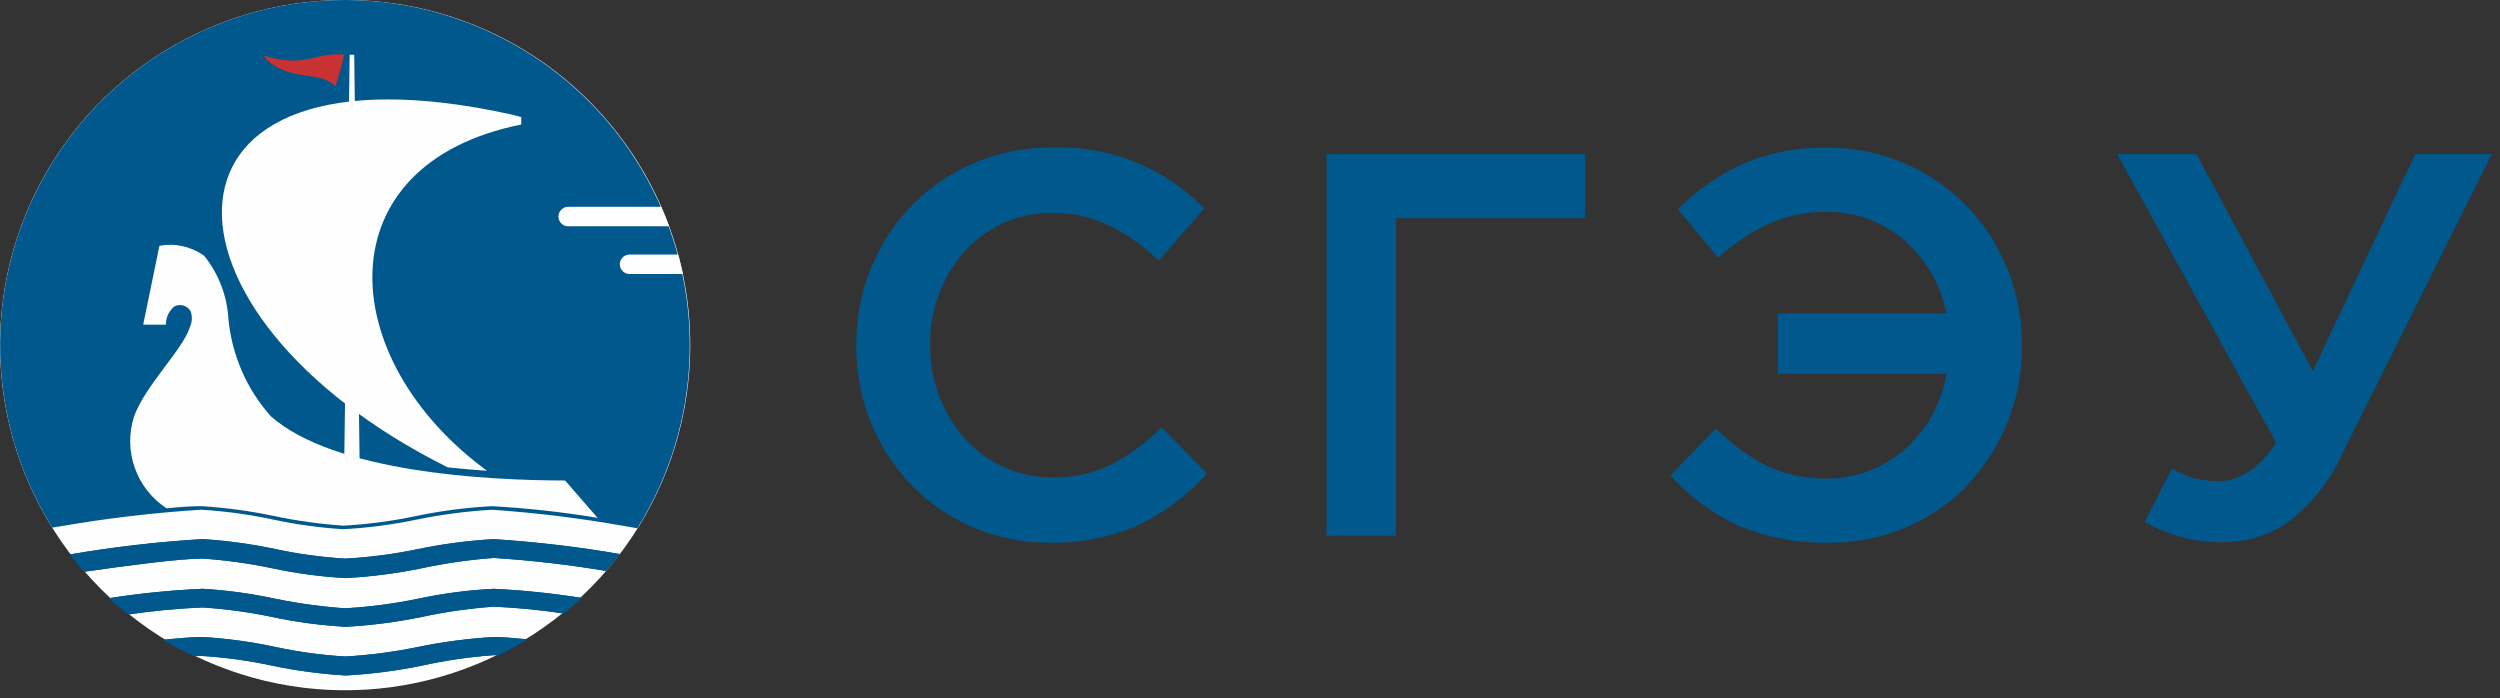 <svg width="154" height="43" viewBox="0 0 154 43" fill="none" xmlns="http://www.w3.org/2000/svg">
<rect x="0" y="0" width="154" height="43" fill="#333333" stroke="none"/>
<path fill-rule="evenodd" clip-rule="evenodd" d="M21.26 0C17.055 0 12.945 1.247 9.449 3.583C5.952 5.919 3.227 9.239 1.618 13.124C0.009 17.009 -0.412 21.284 0.409 25.408C1.229 29.532 3.254 33.32 6.227 36.293C9.2 39.266 12.988 41.291 17.112 42.111C21.236 42.932 25.511 42.511 29.396 40.902C33.281 39.293 36.601 36.568 38.937 33.071C41.273 29.575 42.52 25.465 42.52 21.26C42.52 15.621 40.28 10.214 36.293 6.227C32.306 2.24 26.898 0 21.26 0" fill="#FEFEFE"/>
<path fill-rule="evenodd" clip-rule="evenodd" d="M21.26 0C25.053 0.007 28.776 1.028 32.041 2.958C35.307 4.887 37.997 7.655 39.833 10.974C41.669 14.294 42.585 18.043 42.484 21.835C42.383 25.627 41.27 29.323 39.26 32.54L38.44 32.4C35.747 31.921 33.029 31.587 30.3 31.4V31.4C28.741 31.491 27.19 31.695 25.66 32.01C24.174 32.318 22.666 32.516 21.15 32.6C19.704 32.51 18.267 32.313 16.85 32.01C15.391 31.696 13.91 31.492 12.42 31.4H12.35C9.498 31.582 6.657 31.916 3.84 32.4L3.22 32.5C1.215 29.282 0.108 25.585 0.013 21.795C-0.083 18.004 0.837 14.257 2.678 10.942C4.518 7.627 7.211 4.864 10.479 2.94C13.746 1.016 17.468 0.001 21.26 0V0Z" fill="#00588C"/>
<path d="M37.33 35.17C35.042 34.786 32.736 34.519 30.42 34.37V34.37C28.934 34.477 27.457 34.688 26 35C24.451 35.319 22.88 35.523 21.3 35.61V35.61C19.767 35.526 18.242 35.322 16.74 35C15.342 34.706 13.926 34.509 12.5 34.41H12.44C11.07 34.41 7.82 34.84 5.19 35.22C4.89 34.88 4.6 34.52 4.32 34.15C7.011 33.689 9.725 33.375 12.45 33.21H12.51C14.003 33.306 15.487 33.51 16.95 33.82C18.367 34.123 19.804 34.321 21.25 34.41C22.767 34.331 24.274 34.133 25.76 33.82C27.29 33.505 28.841 33.301 30.4 33.21V33.21C33.012 33.377 35.612 33.684 38.19 34.13C37.93 34.46 37.64 34.82 37.33 35.17Z" fill="#00588C"/>
<path d="M34.639 37.78C33.24 37.571 31.832 37.434 30.419 37.37C28.933 37.477 27.456 37.687 25.999 38C24.45 38.319 22.879 38.523 21.299 38.61V38.61C19.766 38.526 18.241 38.322 16.739 38C15.341 37.708 13.924 37.515 12.499 37.42H12.439C10.923 37.486 9.411 37.63 7.909 37.85C7.489 37.52 7.089 37.17 6.699 36.85C8.604 36.551 10.523 36.358 12.449 36.27H12.509C14.002 36.361 15.487 36.565 16.949 36.88C18.368 37.174 19.804 37.371 21.249 37.47C22.765 37.386 24.273 37.188 25.759 36.88C27.288 36.555 28.839 36.351 30.399 36.27C32.215 36.357 34.024 36.544 35.819 36.83C35.426 37.203 35.026 37.553 34.619 37.88L34.639 37.78Z" fill="#00588C"/>
<path d="M30.601 40.36H30.401C28.921 40.467 27.45 40.681 26.001 41C24.451 41.319 22.88 41.523 21.301 41.61V41.61C19.768 41.521 18.243 41.317 16.741 41C15.344 40.701 13.927 40.504 12.501 40.41H11.941C11.293 40.112 10.662 39.778 10.051 39.41C11.051 39.31 11.851 39.24 12.451 39.24H12.511C14.004 39.331 15.488 39.535 16.951 39.85C18.367 40.154 19.805 40.351 21.251 40.44C22.767 40.356 24.274 40.158 25.761 39.85C27.291 39.535 28.841 39.332 30.401 39.24V39.24C30.921 39.24 31.651 39.3 32.481 39.38C31.872 39.741 31.245 40.068 30.601 40.36V40.36Z" fill="#00588C"/>
<path d="M37.33 35.17C35.042 34.786 32.736 34.519 30.42 34.37V34.37C28.934 34.477 27.457 34.688 26 35C24.451 35.319 22.88 35.523 21.3 35.61V35.61C19.767 35.526 18.242 35.322 16.74 35C15.342 34.706 13.926 34.509 12.5 34.41H12.44C11.07 34.41 7.82 34.84 5.19 35.22C4.89 34.88 4.6 34.52 4.32 34.15C7.011 33.689 9.725 33.375 12.45 33.21H12.51C14.003 33.306 15.487 33.51 16.95 33.82C18.367 34.123 19.804 34.321 21.25 34.41C22.767 34.331 24.274 34.133 25.76 33.82C27.29 33.505 28.841 33.301 30.4 33.21V33.21C33.012 33.377 35.612 33.684 38.19 34.13C37.93 34.46 37.64 34.82 37.33 35.17Z" fill="#00588C"/>
<path d="M34.639 37.78C33.24 37.571 31.832 37.434 30.419 37.37C28.933 37.477 27.456 37.687 25.999 38C24.45 38.319 22.879 38.523 21.299 38.61V38.61C19.766 38.526 18.241 38.322 16.739 38C15.341 37.708 13.924 37.515 12.499 37.42H12.439C10.923 37.486 9.411 37.63 7.909 37.85C7.489 37.52 7.089 37.17 6.699 36.85C8.604 36.551 10.523 36.358 12.449 36.27H12.509C14.002 36.361 15.487 36.565 16.949 36.88C18.368 37.174 19.804 37.371 21.249 37.47C22.765 37.386 24.273 37.188 25.759 36.88C27.288 36.555 28.839 36.351 30.399 36.27C32.215 36.357 34.024 36.544 35.819 36.83C35.426 37.203 35.026 37.553 34.619 37.88L34.639 37.78Z" fill="#00588C"/>
<path d="M30.601 40.36H30.401C28.921 40.467 27.45 40.681 26.001 41C24.451 41.319 22.88 41.523 21.301 41.61V41.61C19.768 41.521 18.243 41.317 16.741 41C15.344 40.701 13.927 40.504 12.501 40.41H11.941C11.293 40.112 10.662 39.778 10.051 39.41C11.051 39.31 11.851 39.24 12.451 39.24H12.511C14.004 39.331 15.488 39.535 16.951 39.85C18.367 40.154 19.805 40.351 21.251 40.44C22.767 40.356 24.274 40.158 25.761 39.85C27.291 39.535 28.841 39.332 30.401 39.24V39.24C30.921 39.24 31.651 39.3 32.481 39.38C31.868 39.769 31.233 40.122 30.581 40.44" fill="#00588C"/>
<path d="M38.77 16.88H42.07C41.98 16.47 41.89 16.08 41.78 15.68H38.78C38.621 15.68 38.468 15.743 38.355 15.856C38.243 15.968 38.18 16.121 38.18 16.28C38.18 16.439 38.243 16.592 38.355 16.704C38.468 16.817 38.621 16.88 38.78 16.88H38.77Z" fill="#FEFEFE"/>
<path d="M35 13.94H41.22C41.07 13.54 40.91 13.14 40.73 12.74H35C34.841 12.74 34.689 12.803 34.576 12.916C34.464 13.028 34.4 13.181 34.4 13.34C34.4 13.499 34.464 13.652 34.576 13.764C34.689 13.877 34.841 13.94 35 13.94V13.94Z" fill="#FEFEFE"/>
<path fill-rule="evenodd" clip-rule="evenodd" d="M34.81 29.6L36.81 31.9C34.655 31.542 32.482 31.301 30.3 31.18V31.18C28.741 31.263 27.189 31.463 25.66 31.78C24.174 32.096 22.667 32.297 21.15 32.38C19.704 32.281 18.268 32.081 16.85 31.78C15.39 31.474 13.909 31.273 12.42 31.18H12.35C11.82 31.18 11.09 31.23 10.26 31.31C9.351 30.717 8.663 29.842 8.302 28.819C7.94 27.796 7.926 26.682 8.26 25.65C8.95 23.74 11.26 21.53 11.68 20.19C11.834 19.879 11.859 19.52 11.75 19.19C11.658 19.017 11.502 18.886 11.315 18.826C11.129 18.766 10.925 18.782 10.75 18.87C10.582 19.006 10.447 19.179 10.355 19.374C10.264 19.57 10.217 19.784 10.22 20H8.82L9.82 15.14C10.296 15.052 10.785 15.06 11.257 15.165C11.73 15.27 12.176 15.469 12.57 15.75C13.464 16.858 13.989 18.219 14.07 19.64C14.28 21.867 15.194 23.969 16.68 25.64C20.59 29.09 29.94 29.59 34.81 29.6Z" fill="#FEFEFE"/>
<path fill-rule="evenodd" clip-rule="evenodd" d="M21.199 28.86H22.159L21.819 3.37H21.539L21.199 28.86Z" fill="#FEFEFE"/>
<path fill-rule="evenodd" clip-rule="evenodd" d="M32.109 7.67C19.89 10.12 20.599 22.12 30 29C29.22 28.95 28.41 28.88 27.579 28.79C8.529 19.28 8.309 1.93 31.489 7.05L32.109 7.21V7.67Z" fill="#FEFEFE"/>
<path fill-rule="evenodd" clip-rule="evenodd" d="M16.941 4.07C16.663 3.899 16.422 3.674 16.23 3.41C16.839 3.618 17.477 3.726 18.12 3.73C19.25 3.73 19.901 3.24 21.201 3.36C21.068 4.023 20.888 4.674 20.66 5.31C20 4.65 19 4.74 18.081 4.52C17.679 4.432 17.294 4.28 16.941 4.07V4.07Z" fill="#C83233"/>
<path d="M140.999 32.13C139.782 32.984 138.325 33.429 136.839 33.4C136.002 33.407 135.167 33.299 134.359 33.08C133.615 32.878 132.896 32.589 132.219 32.22L132.109 32.15L133.789 28.86L133.909 28.93C134.333 29.179 134.791 29.364 135.269 29.48C135.738 29.589 136.218 29.643 136.699 29.64C137.383 29.623 138.045 29.4 138.599 29C139.246 28.535 139.79 27.943 140.199 27.26L130.419 9.49H135.309L142.469 22.86L148.779 9.49H153.499L144.329 27.87C143.589 29.543 142.444 31.007 140.999 32.13ZM121.159 29.94C120.049 31.062 118.724 31.95 117.264 32.549C115.804 33.149 114.238 33.448 112.659 33.43C110.742 33.476 108.836 33.114 107.069 32.37C105.517 31.656 104.126 30.636 102.979 29.37L102.899 29.28L105.699 26.4L105.799 26.49C106.686 27.363 107.697 28.101 108.799 28.68C109.948 29.227 111.207 29.5 112.479 29.48C114.28 29.499 116.023 28.847 117.369 27.65C118.715 26.438 119.611 24.806 119.909 23.02H109.519V19.3H119.899C119.561 17.563 118.657 15.988 117.329 14.82C115.993 13.661 114.278 13.031 112.509 13.05C111.283 13.042 110.07 13.294 108.949 13.79C107.851 14.297 106.839 14.972 105.949 15.79L105.849 15.88L103.359 12.88L103.449 12.79C104.546 11.72 105.809 10.836 107.189 10.17C108.843 9.434 110.639 9.069 112.449 9.1C114.042 9.076 115.624 9.372 117.101 9.97C118.578 10.567 119.921 11.455 121.049 12.58C122.174 13.727 123.063 15.086 123.663 16.577C124.264 18.068 124.565 19.662 124.549 21.27C124.593 24.502 123.36 27.621 121.119 29.95L121.159 29.94ZM85.909 33H81.719V9.49H97.639V13.44H85.999V33H85.909ZM70.219 32.3C68.494 33.085 66.614 33.471 64.719 33.43C63.137 33.449 61.568 33.15 60.104 32.551C58.641 31.951 57.312 31.063 56.199 29.94C53.948 27.616 52.708 24.495 52.749 21.26C52.73 19.651 53.03 18.053 53.63 16.56C54.231 15.067 55.121 13.708 56.249 12.56C57.384 11.436 58.732 10.55 60.214 9.955C61.696 9.359 63.282 9.065 64.879 9.09C66.584 9.031 68.282 9.326 69.867 9.956C71.452 10.586 72.889 11.537 74.089 12.75L74.179 12.84L71.379 16.06L71.279 15.97C70.415 15.133 69.426 14.435 68.349 13.9C67.257 13.375 66.061 13.105 64.849 13.11C63.84 13.1 62.84 13.302 61.914 13.701C60.987 14.101 60.155 14.69 59.469 15.43C58.038 17.031 57.263 19.113 57.299 21.26C57.273 23.406 58.054 25.483 59.489 27.08C60.171 27.82 61 28.41 61.923 28.811C62.846 29.213 63.843 29.416 64.849 29.41C66.098 29.429 67.335 29.155 68.459 28.61C69.562 28.032 70.573 27.294 71.459 26.42L71.559 26.33L74.359 29.17L74.279 29.26C73.127 30.517 71.75 31.548 70.219 32.3V32.3Z" fill="#00588C"/>
</svg>
